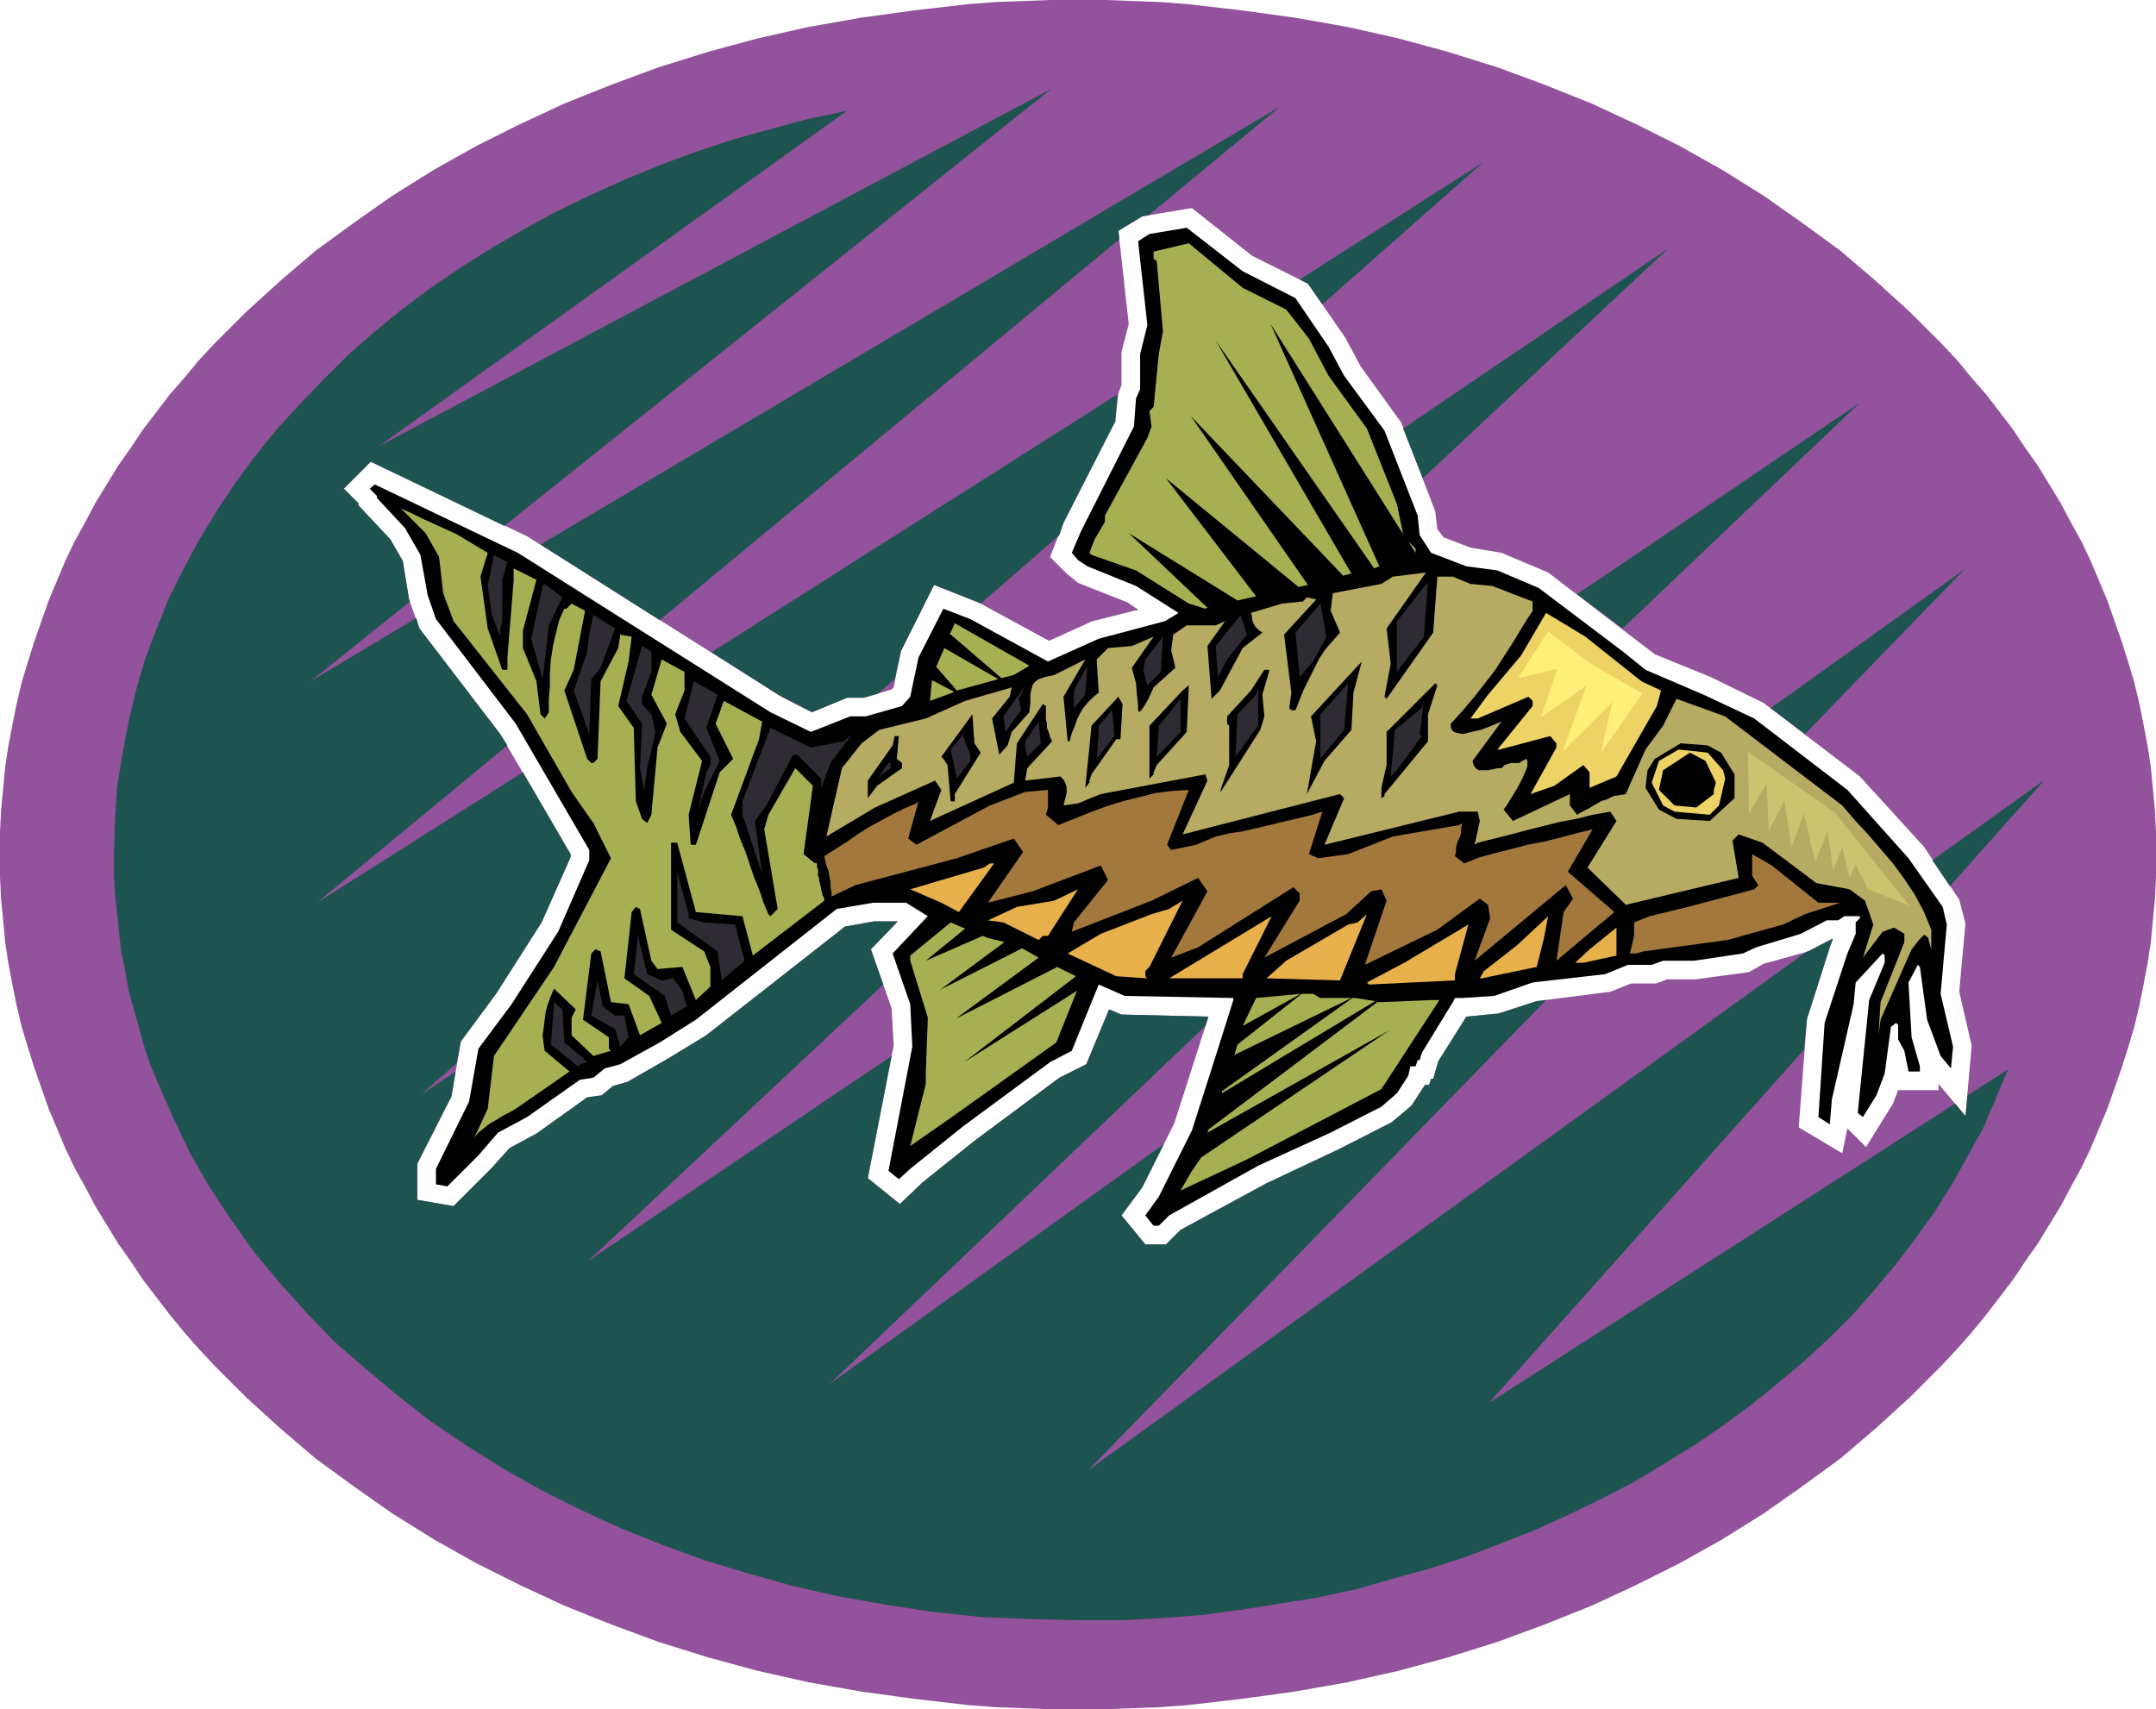 <svg xmlns="http://www.w3.org/2000/svg" width="6.934in" height="5.498in" fill-rule="evenodd" stroke-linecap="round" preserveAspectRatio="none" viewBox="0 0 2082 1651"><style>.pen1{stroke:none}.brush3{fill:#000}.brush4{fill:#a6b052}.brush5{fill:#a3783d}.brush6{fill:#2e2b33}.brush8{fill:#edd366}.brush9{fill:#e8b04a}</style><path d="M2082 826v21l-1 21-2 21-2 21-3 20-4 21-4 20-5 21-6 20-6 19-7 20-7 20-8 19-8 19-9 19-10 18-10 19-11 18-11 18-12 17-12 18-13 17-13 17-14 17-14 16-15 16-16 16-15 15-33 30-34 29-37 27-37 26-40 25-41 23-42 21-43 20-45 18-46 17-48 15-48 13-49 11-51 9-51 7-52 6-26 2-27 1-26 1h-54l-26-1-27-1-26-2-52-6-51-7-51-9-49-11-48-13-48-15-46-17-45-18-43-20-42-21-41-23-40-25-37-26-37-27-34-29-33-30-15-15-16-16-15-16-14-16-14-17-13-17-13-17-12-18-12-17-11-18-11-18-10-19-10-18-9-19-8-19-8-19-7-20-7-20-6-19-6-20-5-21-4-20-4-21-3-20-2-21-2-21-1-21v-43l1-21 2-21 2-21 3-20 4-21 4-20 5-21 6-20 6-19 7-20 7-20 8-19 8-19 9-19 10-18 10-19 11-18 11-18 12-17 12-18 13-17 13-17 14-16 14-17 15-16 16-16 15-15 33-30 34-29 37-27 37-26 40-25 41-23 42-21 43-20 45-18 46-17 48-15 48-13 49-11 51-9 51-7 52-6 26-2 27-1 26-1h54l26 1 27 1 26 2 52 6 51 7 51 9 49 11 48 13 48 15 46 17 45 18 43 20 42 21 41 23 40 25 37 26 37 27 34 29 33 30 15 15 16 16 15 16 14 17 14 16 13 17 13 17 12 18 12 17 11 18 11 18 10 19 10 18 9 19 8 19 8 19 7 20 7 20 6 19 6 20 5 21 4 20 4 21 3 20 2 21 2 21 1 21v22zm-956 376h-20l-23-28 20-27 31-62 33-103-84-2-12-5-22 53-26 13-82 61-50 40-22 21-31-25 25-128-2-36-20-57 26-27h-23l-28 5-134 105-36 22-40 23-14 4-11 9-14 2-49 35-26 14-17 19-37 37-35-6v-35l33-65 9-53 34-46 44-69 28-63v-3l-68-116-78-102-10-28-6-37-12-21-31-33v-2l-14-14 26-26 151 72 244 154 31 16 34-14h16l27-8 2-2 7-35 32-64 43 17 68 37 42-19 44-11-10-7-48-19-11-9-16-16 13-33 50-98 3-27 3-8v-32l7-27-10-90 23-14 48-8 58 46 54 27 36 52 15 28 39 54 33 86 2 17 6 8 26 10 30 5 45 19 103 79 54 22 51 25 93 71 62 68 34 51 6 23-6 66 12 52-6 68-26-31v6h-39l-5 13-26 42-18-18-5 24-42-25 8-105 22-69 3-8h-1l-23 12-43 12-14 8-52 7h-27l-11 4h-24l-20 8-71 9-37 12-31 3-27 43-5 17h-2l-2 6h-4l-13 20-19 16-51 26-70 33-83 45-14 14z" class="pen1" style="fill:#92529c"/><path d="m1939 1033-12 29-12 28-15 27-15 27-17 27-18 25-19 25-21 25-21 24-23 23-24 22-25 21-26 21-27 20-28 19-29 18-30 18-31 16-31 15-33 15-33 13-34 13-34 11-36 10-35 10-37 8-37 6-38 6-38 5-38 3-39 2h-40l-48-1-47-2-47-5-46-7-45-8-44-10-43-12-43-13-41-15-40-16-39-18-38-19-37-21-35-22-34-23-32-25-31-26-30-26-27-28-26-29-25-30-22-31-21-32-19-33-16-34-15-34-7-17-6-18-5-18-5-18-5-18-3-18-4-19-2-18-2-19-2-19-1-19v-19l1-32 2-32 5-31 6-32 7-30 9-31 11-29 12-30 14-28 15-28 17-28 18-27 19-26 21-26 22-24 23-24 24-24 25-22 27-22 28-21 28-19 30-19 31-18 31-17 33-16 33-15 34-14 35-13 36-12 36-10 37-10 38-8-452 324 649-345-528 422-129-62-26 26 14 14v2l31 33 12 21 6 37 1 2-96 77 102-61 3 10 78 102 7 11-184 152 199-126 46 79v3l-28 63-44 69-34 46-4 21-34 30 33-22-4 24-33 65v35l35 6 37-37 17-19 26-14 49-35 14-2 11-9 14-4 40-23 36-22 134-105 28-5h23l-26 27 12 34-285 267 293-198-23 118 31 25 22-21 50-40 82-61 26-13 22-53 12 5 84 2-3 9-363 346 323-232-21 42-20 27 23 28h20l14-14 83-45 70-33 51-26 19-16 13-20h4l2-6h2l5-17 27-43 31-3 37-12 9-1-442 454 694-501h1l23-12h1l-3 8-22 69-3 30-304 341 450-289 10 12 2-20 39-25zM522 526l714-423-127 105-6 1-23 14 1 8-444 368-115-73zm165 104 392-249-2 26-50 98-4 12-76 66-2-1-43-17-32 64-6 27-16 14-14 4h-16l-34 14-31-16-66-42zm568-360 177-113-155 137-14-20-8-4zm-158 319 1-1 1 1h-2zm258-175 256-174-237 222-19-48zm168 160 273-185-229 218-44-33zm187 110 187-134-154 159-33-25zm156 147 106-76v1l-89 100-17-25z" class="pen1" style="fill:#1e544f"/><path d="m1251 288 32 47 15 28 39 53 32 82 2 19 11 17 34 13 30 4 40 17 82 62 21 17 56 24 49 23 90 69 59 66 33 47 4 17-6 67 12 51-2 21-10-12-13-35-7-51-2-2-9 17 3 53 8 28v5h-11l-4-20-6-11v-14l-2-2-5 4-6 45-8 21-13 21-5-4 11-109 15-36v-7l-2-2-26 28-2 21-21 92-2 24-11-7 6-91 22-67 8-19v-11l4-4v-2h-15l-6 4h-11l-25 13-43 13-13 6-47 7h-30l-11 4h-23l-22 9-70 8-37 13-31 2h-7l-2 4-30 49-2 7h-2l-2 6h-5l-2 9-11 17-15 13-49 25-70 32-86 48-10 10h-5l-8-10 13-18 32-64 23-72 17-54v-2l-105-2-25-11-26 64-21 11-84 62-51 41-11 10-10-8 23-120-2-41-17-49 32-34 2-2-21-13h-32l-35 6-136 107-35 22-38 21-15 4-11 9-13 2-51 36-28 15-19 22-30 30-11-2v-15l32-65 9-51 32-43 45-70 30-69v-10l-71-122-77-101-8-23-7-39-15-26-27-29v-2l-7-7 5-4 138 66 244 154 39 19 38-15h15l35-10 8-9 8-38 24-47 26 10 75 41 49-22 64-17 10-6 3-2-41-26-47-19-9-6-6-7 9-21 51-101 2-27 4-9v-34l7-28-9-81 11-7 36-6 54 42 51 26z" class="pen1 brush3"/><path d="m1242 299 22 28 19 36 37 51 29 73 6 29-128-203 105 234-5 2-153-220 131 225-8 2-147-154 113 163-9 2-128-105 87 114-18 4-105-65 76 72-2 1-16-5-51-32-43-15-2-2 5-13 10-17v-6l41-75 4-11-2-15 4-4 5-51 4-22-6-68-3-2v-7l34-8 52 43 42 21zm118 224 7 7v4l-7-11z" class="pen1 brush4"/><path d="m796 827 11-7 11-7 10-7 11-7 11-6 11-6 12-6 12-5 2-2-10 36 8 6 71-38 34-13 22-2v17l-2 7 12 10 15-6 15-6 16-6 16-5 16-4 16-4 16-2 16-1-21 53 4 5 24-5 19-8 13-3 13-2 13-3 13-3 12-3 13-3 13-3 13-4-13 41 9 4 29-4 43-17 64-11 3-2-1 5v4l-1 4-2 4-1 3-1 4v4l-1 4 9 7 15-6 15-4 16-4 15-4 16-3 16-4 15-4 16-4-24 41 45 39-56 47 7-47 9-13-7-13-88 73 15-41-2-13-8-6-41 30-70 34 21-62-5-11-10 2-24 22-79 42 34-55v-7l-6-6-92 58-26 10 35-64-9-13-45 22-77 30 2-9 33-41-7-14-66 25-43 11 34-49-9-13-55 19-98 26-23 11v-4l-1-5v-5l-1-5-1-6-2-5-1-4-1-5z" class="pen1 brush5"/><path d="m471 534-7 23 7 50 14 40h5v-12l1-12 1-13 1-12 1-12 1-13 1-12v-12l22 11-13 49v17l13 32 4 32 4 4 4-6v-13l1-12v-13l1-13 2-13 3-13 3-12 5-11h2l5-5 13 7-11 57-9 20 22 66 4 4h2l4-4 3-75 17-32 2-13 11 2-3 24-10 43 15 21 2 71 6 17 5 4 4-8 6-65 9-23-15-28 10-34 22 12v18l-9 23 5 17 21 28-13 52 2 29h5l23-70 13-13-17-34 8-22 37 20-3 17-27 73 5 12 4 12 5 12 4 12 4 12 5 12 4 12 5 12 2 2 7-7-13-77 4-14 26-45 17 17-9 66 11 9 1-1 1 2v3l1 2v6l1 2v3l1 2v2l1 3v2l1 2v2l1 2 1 2v2l-69 53-10-38-45-4-18-67h-6v84l32 21 6 15v19l-14 13-13-32-24 2-6-8-11-50-4-2-4 5-7 64 24 17 12 26-21 12-11-30-17-2-10-49-5-2-4 4-8 64 25 17v11l2 2-17 5-21-20v-17l4-8-21-20-3 7-3 8-2 7-1 8-1 8-1 7 1 8 1 7 24 20-52 36-5 3-6 3-5 3-5 3-5 3-5 4-5 4-4 5 13-28 6-51 58-86 55-105-17-34-21-30-43-75-71-90-10-27-4-35-13-23-24-24 11 5 10 5 11 5 11 5 11 5 10 6 10 6 10 6z" class="pen1 brush4"/><path d="M485 560v40l-2 9v6l-8-21-4-28 6-30 13 7-5 17z" class="pen1 brush6"/><path d="m1343 641-6 32 2 2 45-64 4-54h15l17 7 21 2 39 15v9l-9 14-9 15-9 14-9 14-10 13-11 14-11 13-11 12v3l1 3 2 2 3 1 6 1 8-2 9-2 8-3 7-3 5-2-28 38 1 4 2 3 3 2h9l5-1 4-1h4l3-3 3-1 3-1h8l3-2 4-2 1 2v5l-1 3-3 7-4 8-4 7-5 8-3 5-3 4 9 11 55-26v11l7 9 5-3 6-3 5-3 7-4 6-2 6-3 6-1 6-1 19-43 17-23 13-26 47 17 113 86 12 14 13 14 12 14 12 14 11 15 10 15 9 17 7 17v19l-2-7-1-4-2-2-2-1-2 2-3 3-3 4-4 5-30 68-2 15 2-32 23-58v-8l-10-6-11 4-19 25 10-32-8-23-15-11-32-6-52-39-23-8-6 6 6 36-109 26-37-36 28-45-6-9-17 3-16 4-16 3-16 4-16 4-15 4-16 4-16 4-3 2 5-23-2-9h-18l-130 32 19-45-4-4-152 39 24-52-2-6-101 19-22 9-14 2 1-4 1-4 1-4v-6l-1-3-2-4-3-3-34 4 2-12 24-26-2-4-1-4-2-5v-4l-1-4v-13l-3-2-25 38-3 38-81 37 11-30-6-9-58 26-47 28 15-66 19-24 17-13 45-11 38-17 45-13-2 9-17 21 7 35 8-9 4-13 17-19 1-9v-8l1-5 1-4 2-3 4-3 6-2 9-2 30-15-21 36 4 43h2l2-8 3-7 2-6 3-6 3-5 4-5 5-5 6-5-2-32 11-11 23-2 21-9-21 30 4 15 1 12 1 9v5l1 2 2-2 3-4 4-7 5-11 21-19-4-17 2-15 13-9h28l9-4-17 24 4 51 8-8 22-41 19-15-3-2-2-2-2-2-1-2-1-2-1-3v-3l-1-3 30-9 20-2 4-4 9 2-31 34 7 56-2 15 2 2h4l4-10 4-10 5-10 5-10 5-10 6-9 7-8 7-8-9-21 2-17 47-9 11-7 32-4-38 54 4 34z" class="pen1" style="fill:#b5ab63"/><path d="M1349 649v-49l30-38-4 53-26 34zm-819-45-6 52-11-39 11-51 2-2 17 13-13 27zm738 35-13 15-4-43 24-28 6 32-13 24z" class="pen1 brush6"/><path d="m1585 658 19 9-4 15-39 68-26 11v-15l-6-7-28 20-23 8 25-45v-4l-6-7-49 13h-2l34-42v-5l-4-4-49 21h-7l17-23 32-38 24-41 38 23 54 43z" class="pen1 brush8"/><path d="m580 645-9 11-2 53-15-42 13-37 2-17 4-19 21 13-14 38zm605-8-9 17-2-30 24-30 6 19-19 24z" class="pen1 brush6"/><path d="m979 652-12 3-50-43 1-1 4-9 72 41-15 9zm-15 4-40 11-20-23 8-18 52 30zm-43 12-1 1-22 8 2-20 21 11z" class="pen1 brush4"/><path d="m1108 662-4-15 2-10 17-22-2 34-13 13zm-479-32v19l-9 24v7l9 10 4 17-8 35-3 21-4-21 2-43-15-22 15-53 7 4 2 2z" class="pen1 brush6"/><path d="m1305 705-26 30-17 32 9-51-5-24 49-53-8 30-2 36z" class="pen1 brush3"/><path d="m1039 682-2 2v-17l13-24-2 28-9 11z" class="pen1 brush6"/><path d="m1219 671 2 21-4 13-37 58-2 2 9-26v-38l-2-2v-7l23-25 13-20h5l-7 24z" class="pen1 brush3"/><path d="m682 703 13 32-15 30-6 19 8-38 4-7v-8l-25-37 9-36 23 13-11 32zm593 30v-43l27-30-4 45-23 28z" class="pen1 brush6"/><path d="M1379 690v26l-42 51v2l-3 2v-10l5-22v-32l47-47 2 2-9 28z" class="pen1 brush3"/><path d="m986 686-15 21-2-15 21-30-6 13 2 11z" class="pen1 brush6"/><path d="m1117 739-3 7v2l-4 4v-51l32-34 6-5-2 45-29 32z" class="pen1 brush3"/><path d="m1215 701-22 30 2-41 18-19 2-7v37z" class="pen1 brush6"/><path d="M1082 714h-4l-24 34-2 6v2l-4 5 4-39 2-21 26-28 4 7-2 34z" class="pen1 brush3"/><path d="m1117 731 2-30 21-26v32l-23 24zm256-20-24 33-6 6 4-45 26-21 2-7-4 32 2 2zm-314 22 2-26v-6l13-15 2 25-17 22z" class="pen1 brush6"/><path d="m947 727-25 40v7h-4l-3-35-4-6-2-2 30-41 2 28 6 9z" class="pen1 brush3"/><path d="m992 731-2-9v-6l13-19 2 21-13 13zm-177-15 8-7-21 28-9 24v-9l-23-23h-4l-26 49-11 15 7 51-19-57v-13l27-71 39 19 32-6zm122 13v6l-13 17-6-28 14-17-2 4 7 18z" class="pen1 brush6"/><path d="m866 733 5 4v5l-24 17-9 12v-17l24-34 2-9h4l-2 22zm796-6 13 21v23l-24 22-32-2-17-9-13-21 2-17 7-11 25-15 26 2 13 7z" class="pen1 brush3"/><path d="m1664 744 2 8-6 26-9 9-34-3-11-6-11-22 7-21 19-11 28 3 15 17z" class="pen1 brush8"/><path d="m1657 756-2 7v4l-17 13-21-2-15-15 4-19 26-17 15 8 10 21z" class="pen1 brush3"/><path d="m860 742-11 8 9-13h2v5z" class="pen1 brush6"/><path d="m1647 769-9 5h-15l-10-9v-21l23-7 11 13v19z" class="pen1 brush3"/><path d="M1756 872h21l-34 11-21 10-54 15-81 11-7 2h-6l4-17v-13l15-6 37-9 49-13 15-4 4-4-6-9v-21l19 11 45 36z" class="pen1 brush5"/><path d="m926 881-17-9-30-13 71-21 6-4h4l-34 47z" class="pen1 brush9"/><path d="m665 887 15 4 30 2 9 35-22 19-4-28-39-28v-49l11 41v4z" class="pen1 brush6"/><path d="m1007 904-4 4-34-17-15-2 28-13 36-6 23-11-29 45h-5zm99 34v5l2 2-30-2-47-22 32-19 49-19 17-5 13-8-32 64-4 4zm117 7 19-17 60-35 9-2 9-8-26 64-71-2zm-23 0h-71l99-60-28 56v4zm284-11-53 11h-2l4-7 32-25 30-28-4 21-7 28z" class="pen1 brush9"/><path d="m987 916 16 9-80 59 98-50 18 9-108 83 109-69-20 50-98 70-43 30 15-60v-10l2-54-17-55v-5l39-32 14 6-38 31 55-24 5 2 16 4-62 46 79-40z" class="pen1 brush4"/><path d="m1405 947-83 4-2-2 36-19 62-37-13 48v6zm124-17h-8l14-13 26-21v27l-32 7z" class="pen1 brush9"/><path d="m639 947 11-2 9 12 4 15-15 9-6-19-30-21 4-37 9 37 14 6zm-45 34h9l4 21-8 9-5-17-23-13 6-34 5 25 12 9z" class="pen1 brush6"/><path d="m1309 964 19 3-148 89v-2l126-90h3zm21 4h4l48-2h8l-56 86-130 68-64 30 11-19 9-13 182-123-176 99 1-3 163-123zm-138 51 3-10 62-49h11l7 4h30l-113 55zm8-28 13-27 43-4-56 31z" class="pen1 brush4"/><path d="m545 1007 18 15 4 4-7 2-2 2-26-21 3-41 8 7 2 32z" class="pen1 brush6"/><path d="m1495 610-29 45 38-9-16 47 44-31-23 64 48-48-11 49 40-57-50-29-41-31z" class="pen1" style="fill:#fff07a"/><path d="m1844 875-72-90-84-59 1 60 17-29 2 46 15-30 7 45 12-32 11 47 12-31 5 39 9-23 7 30 6-13 12 24 40 16z" class="pen1" style="fill:#ccc270"/></svg>
